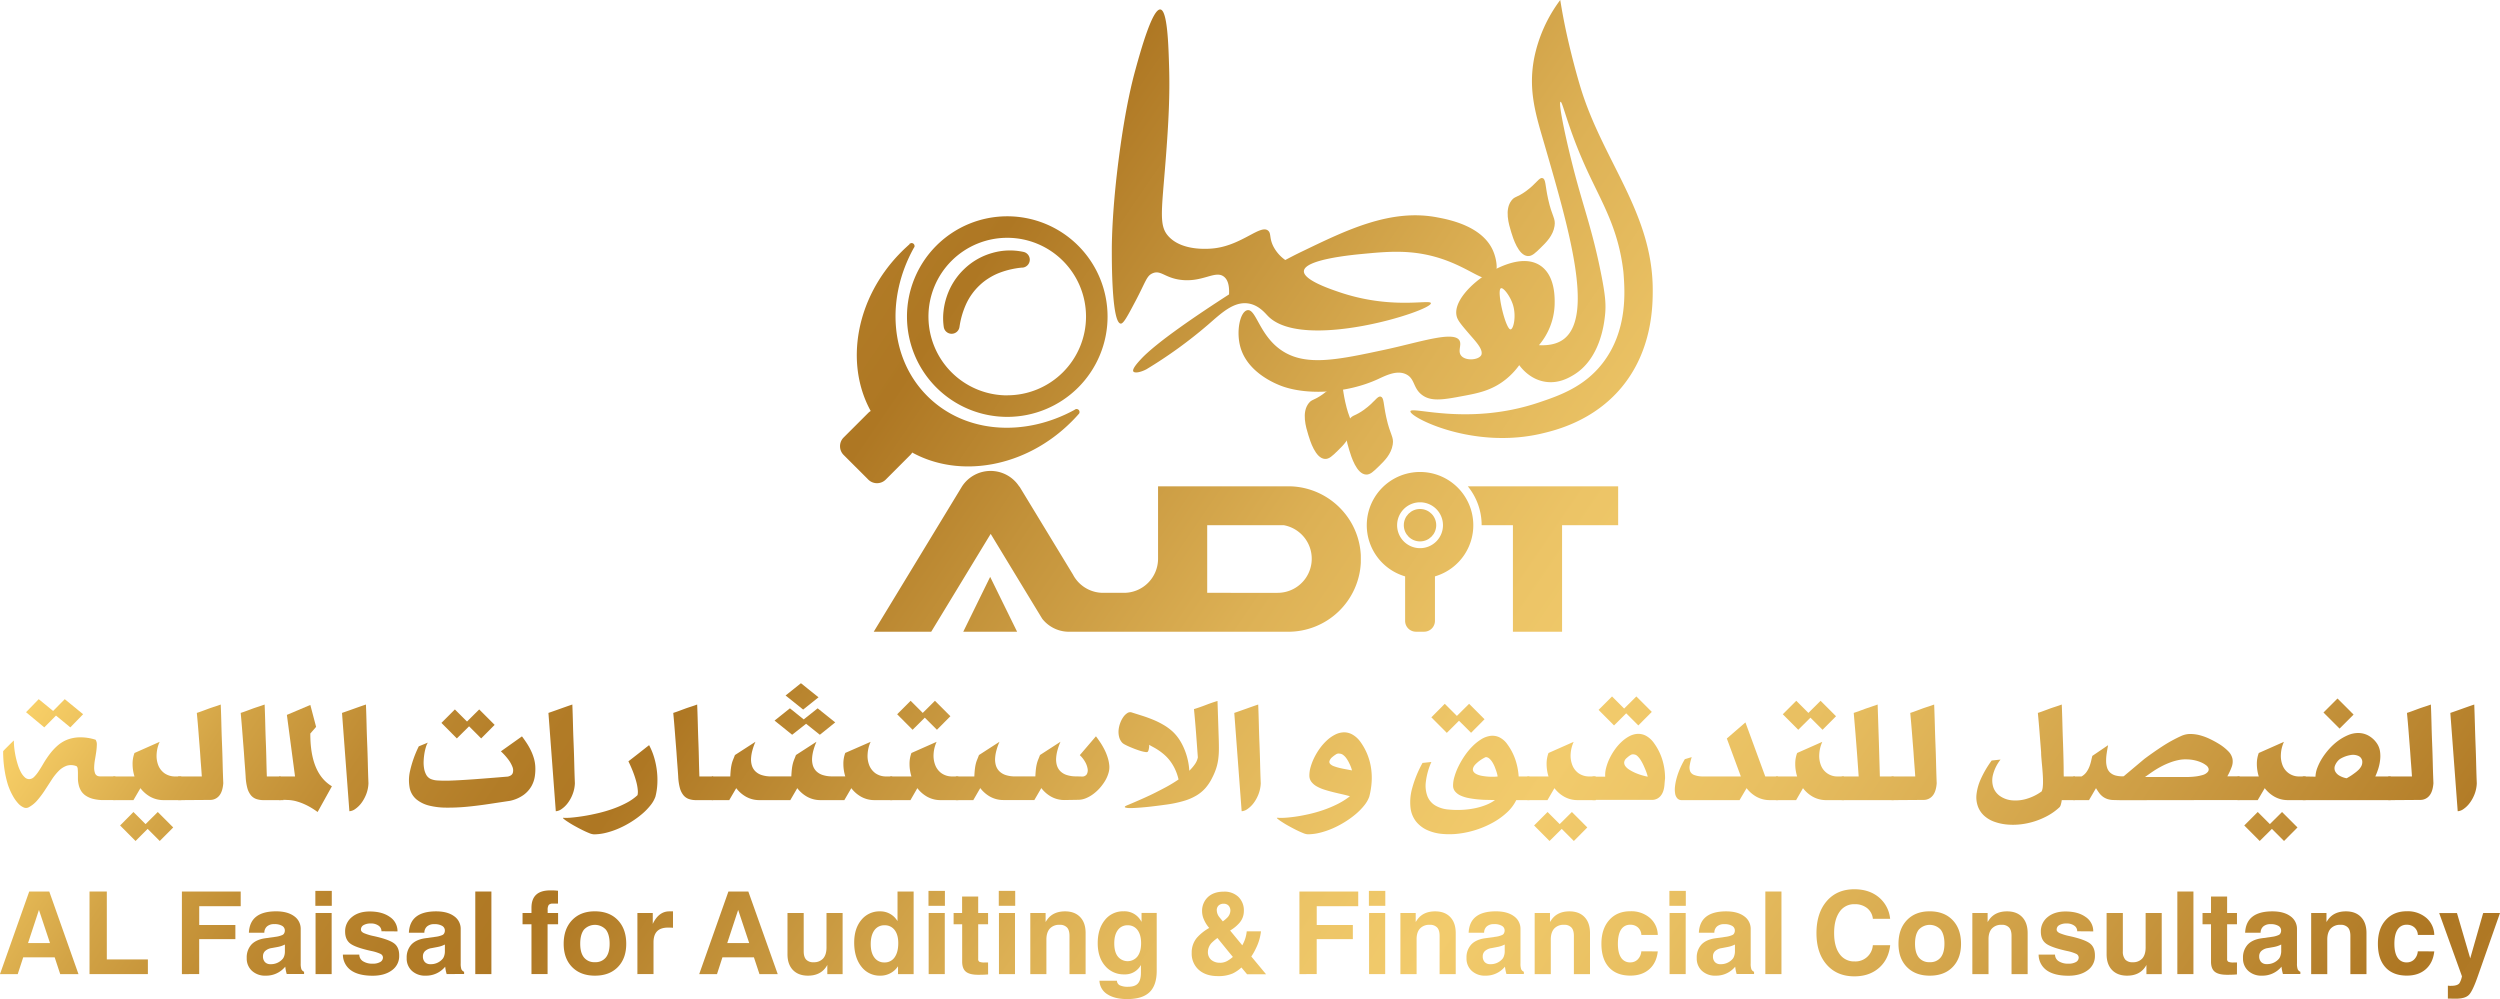<svg id="Layer_1" data-name="Layer 1" xmlns="http://www.w3.org/2000/svg" xmlns:xlink="http://www.w3.org/1999/xlink" viewBox="0 0 1506.62 602.13"><defs><style>.cls-1{fill:url(#linear-gradient);}.cls-2{fill:url(#linear-gradient-2);}.cls-3{fill:url(#linear-gradient-3);}.cls-4{fill:url(#linear-gradient-4);}.cls-5{fill:url(#linear-gradient-5);}.cls-6{fill:url(#linear-gradient-6);}.cls-7{fill:url(#linear-gradient-7);}.cls-8{fill:url(#linear-gradient-8);}.cls-9{fill:url(#linear-gradient-9);}.cls-10{fill:url(#linear-gradient-10);}.cls-11{fill:url(#linear-gradient-11);}.cls-12{fill:url(#linear-gradient-12);}.cls-13{fill:url(#linear-gradient-13);}.cls-14{fill:url(#linear-gradient-14);}.cls-15{fill:url(#linear-gradient-15);}.cls-16{fill:url(#linear-gradient-16);}.cls-17{fill:url(#linear-gradient-17);}.cls-18{fill:url(#linear-gradient-18);}.cls-19{fill:url(#linear-gradient-19);}.cls-20{fill:url(#linear-gradient-20);}.cls-21{fill:url(#linear-gradient-21);}.cls-22{fill:url(#linear-gradient-22);}.cls-23{fill:url(#linear-gradient-23);}.cls-24{fill:url(#linear-gradient-24);}.cls-25{fill:url(#linear-gradient-25);}.cls-26{fill:url(#linear-gradient-26);}.cls-27{fill:url(#linear-gradient-27);}.cls-28{fill:url(#linear-gradient-28);}.cls-29{fill:url(#linear-gradient-29);}.cls-30{fill:url(#linear-gradient-30);}.cls-31{fill:url(#linear-gradient-31);}.cls-32{fill:url(#linear-gradient-32);}.cls-33{fill:url(#linear-gradient-33);}.cls-34{fill:url(#linear-gradient-34);}.cls-35{fill:url(#linear-gradient-35);}.cls-36{fill:url(#linear-gradient-36);}.cls-37{fill:url(#linear-gradient-37);}.cls-38{fill:url(#linear-gradient-38);}.cls-39{fill:url(#linear-gradient-39);}.cls-40{fill:url(#linear-gradient-40);}.cls-41{fill:url(#linear-gradient-41);}.cls-42{fill:url(#linear-gradient-42);}.cls-43{fill:url(#linear-gradient-43);}.cls-44{fill:url(#linear-gradient-44);}.cls-45{fill:url(#linear-gradient-45);}.cls-46{fill:url(#linear-gradient-46);}.cls-47{fill:url(#linear-gradient-47);}.cls-48{fill:url(#linear-gradient-48);}.cls-49{fill:url(#linear-gradient-49);}.cls-50{fill:url(#linear-gradient-50);}.cls-51{fill:url(#linear-gradient-51);}.cls-52{fill:url(#linear-gradient-52);}.cls-53{fill:url(#linear-gradient-53);}.cls-54{fill:url(#linear-gradient-54);}.cls-55{fill:url(#linear-gradient-55);}.cls-56{fill:url(#linear-gradient-56);}.cls-57{fill:url(#linear-gradient-57);}.cls-58{fill:url(#linear-gradient-58);}.cls-59{fill:url(#linear-gradient-59);}.cls-60{fill:url(#linear-gradient-60);}.cls-61{fill:url(#linear-gradient-61);}.cls-62{fill:url(#linear-gradient-62);}.cls-63{fill:url(#linear-gradient-63);}.cls-64{fill:url(#linear-gradient-64);}.cls-65{fill:url(#linear-gradient-65);}.cls-66{fill:url(#linear-gradient-66);}.cls-67{fill:url(#linear-gradient-67);}.cls-68{fill:url(#linear-gradient-68);}.cls-69{fill:url(#linear-gradient-69);}.cls-70{fill:url(#linear-gradient-70);}.cls-71{fill:url(#linear-gradient-71);}.cls-72{fill:url(#linear-gradient-72);}.cls-73{fill:url(#linear-gradient-73);}.cls-74{fill:url(#linear-gradient-74);}.cls-75{fill:url(#linear-gradient-75);}.cls-76{fill:url(#linear-gradient-76);}.cls-77{fill:url(#linear-gradient-77);}.cls-78{fill:url(#linear-gradient-78);}.cls-79{fill:url(#linear-gradient-79);}.cls-80{fill:url(#linear-gradient-80);}.cls-81{fill:url(#linear-gradient-81);}.cls-82{fill:url(#linear-gradient-82);}.cls-83{fill:url(#linear-gradient-83);}.cls-84{fill:url(#linear-gradient-84);}.cls-85{fill:url(#linear-gradient-85);}.cls-86{fill:url(#linear-gradient-86);}.cls-87{fill:url(#linear-gradient-87);}</style><linearGradient id="linear-gradient" x1="1712.55" y1="698.98" x2="408.42" y2="-187.96" gradientUnits="userSpaceOnUse"><stop offset="0" stop-color="#ffd86e"/><stop offset="0.01" stop-color="#f6cd66"/><stop offset="0.04" stop-color="#dcae4e"/><stop offset="0.07" stop-color="#c8963b"/><stop offset="0.1" stop-color="#b9852d"/><stop offset="0.14" stop-color="#b17a26"/><stop offset="0.18" stop-color="#ae7723"/><stop offset="0.3" stop-color="#ce9e45"/><stop offset="0.42" stop-color="#e8bf61"/><stop offset="0.49" stop-color="#f2cb6c"/><stop offset="0.54" stop-color="#ecc466"/><stop offset="0.62" stop-color="#ddb155"/><stop offset="0.71" stop-color="#c3923a"/><stop offset="0.78" stop-color="#ae7723"/><stop offset="0.82" stop-color="#b27c27"/><stop offset="0.87" stop-color="#bf8b33"/><stop offset="0.92" stop-color="#d3a446"/><stop offset="0.97" stop-color="#f0c660"/><stop offset="1" stop-color="#ffd86e"/></linearGradient><linearGradient id="linear-gradient-2" x1="1727.82" y1="676.51" x2="423.69" y2="-210.42" xlink:href="#linear-gradient"/><linearGradient id="linear-gradient-3" x1="1635.74" y1="811.91" x2="331.61" y2="-75.03" xlink:href="#linear-gradient"/><linearGradient id="linear-gradient-4" x1="1632.29" y1="816.98" x2="328.16" y2="-69.95" xlink:href="#linear-gradient"/><linearGradient id="linear-gradient-5" x1="1661.45" y1="774.1" x2="357.33" y2="-112.84" xlink:href="#linear-gradient"/><linearGradient id="linear-gradient-6" x1="1599.51" y1="865.18" x2="295.38" y2="-21.75" xlink:href="#linear-gradient"/><linearGradient id="linear-gradient-7" x1="1602.28" y1="861.11" x2="298.15" y2="-25.83" xlink:href="#linear-gradient"/><linearGradient id="linear-gradient-8" x1="1601.12" y1="862.81" x2="839.69" y2="344.96" xlink:href="#linear-gradient"/><linearGradient id="linear-gradient-9" x1="1601.31" y1="862.53" x2="297.19" y2="-24.41" xlink:href="#linear-gradient"/><linearGradient id="linear-gradient-10" x1="1564.66" y1="916.42" x2="260.53" y2="29.48" xlink:href="#linear-gradient"/><linearGradient id="linear-gradient-11" x1="813.03" y1="359.6" x2="487.98" y2="138.53" xlink:href="#linear-gradient"/><linearGradient id="linear-gradient-12" x1="1586.4" y1="884.46" x2="282.27" y2="-2.48" xlink:href="#linear-gradient"/><linearGradient id="linear-gradient-13" x1="1637.96" y1="808.65" x2="333.83" y2="-78.29" xlink:href="#linear-gradient"/><linearGradient id="linear-gradient-14" x1="1512.74" y1="992.67" x2="208.61" y2="105.73" xlink:href="#linear-gradient"/><linearGradient id="linear-gradient-15" x1="1613.09" y1="845.21" x2="308.97" y2="-41.73" xlink:href="#linear-gradient"/><linearGradient id="linear-gradient-16" x1="1619.39" y1="835.85" x2="315.26" y2="-51.09" xlink:href="#linear-gradient"/><linearGradient id="linear-gradient-17" x1="1598.95" y1="866.01" x2="294.82" y2="-20.93" xlink:href="#linear-gradient"/><linearGradient id="linear-gradient-18" x1="1547.73" y1="941.31" x2="243.61" y2="54.37" xlink:href="#linear-gradient"/><linearGradient id="linear-gradient-19" x1="1293.5" y1="1315.13" x2="-10.63" y2="428.19" xlink:href="#linear-gradient"/><linearGradient id="linear-gradient-20" x1="1302.58" y1="1301.77" x2="-1.54" y2="414.84" xlink:href="#linear-gradient"/><linearGradient id="linear-gradient-21" x1="1323.42" y1="1271.14" x2="19.29" y2="384.2" xlink:href="#linear-gradient"/><linearGradient id="linear-gradient-22" x1="1335.13" y1="1253.92" x2="31" y2="366.98" xlink:href="#linear-gradient"/><linearGradient id="linear-gradient-23" x1="1341.52" y1="1244.52" x2="37.39" y2="357.58" xlink:href="#linear-gradient"/><linearGradient id="linear-gradient-24" x1="1352.02" y1="1229.09" x2="47.89" y2="342.15" xlink:href="#linear-gradient"/><linearGradient id="linear-gradient-25" x1="1370.45" y1="1201.98" x2="66.32" y2="315.04" xlink:href="#linear-gradient"/><linearGradient id="linear-gradient-26" x1="1391.36" y1="1171.24" x2="87.23" y2="284.3" xlink:href="#linear-gradient"/><linearGradient id="linear-gradient-27" x1="1392.65" y1="1169.35" x2="88.52" y2="282.41" xlink:href="#linear-gradient"/><linearGradient id="linear-gradient-28" x1="1417.57" y1="1132.7" x2="113.44" y2="245.76" xlink:href="#linear-gradient"/><linearGradient id="linear-gradient-29" x1="1432.55" y1="1110.68" x2="128.42" y2="223.74" xlink:href="#linear-gradient"/><linearGradient id="linear-gradient-30" x1="1459.85" y1="1070.53" x2="155.72" y2="183.59" xlink:href="#linear-gradient"/><linearGradient id="linear-gradient-31" x1="1476.49" y1="1046.07" x2="172.36" y2="159.13" xlink:href="#linear-gradient"/><linearGradient id="linear-gradient-32" x1="1508.11" y1="999.58" x2="203.98" y2="112.64" xlink:href="#linear-gradient"/><linearGradient id="linear-gradient-33" x1="1522.08" y1="979.03" x2="217.95" y2="92.09" xlink:href="#linear-gradient"/><linearGradient id="linear-gradient-34" x1="1529.22" y1="968.54" x2="225.09" y2="81.6" xlink:href="#linear-gradient"/><linearGradient id="linear-gradient-35" x1="1557.23" y1="927.34" x2="253.11" y2="40.41" xlink:href="#linear-gradient"/><linearGradient id="linear-gradient-36" x1="1572.08" y1="905.51" x2="267.96" y2="18.57" xlink:href="#linear-gradient"/><linearGradient id="linear-gradient-37" x1="1594.24" y1="872.93" x2="290.11" y2="-14.01" xlink:href="#linear-gradient"/><linearGradient id="linear-gradient-38" x1="1609.28" y1="850.81" x2="305.16" y2="-36.13" xlink:href="#linear-gradient"/><linearGradient id="linear-gradient-39" x1="1628.66" y1="822.32" x2="324.53" y2="-64.62" xlink:href="#linear-gradient"/><linearGradient id="linear-gradient-40" x1="1639.85" y1="805.87" x2="335.72" y2="-81.07" xlink:href="#linear-gradient"/><linearGradient id="linear-gradient-41" x1="1649.98" y1="790.97" x2="345.86" y2="-95.97" xlink:href="#linear-gradient"/><linearGradient id="linear-gradient-42" x1="1668.73" y1="763.41" x2="364.6" y2="-123.53" xlink:href="#linear-gradient"/><linearGradient id="linear-gradient-43" x1="1688.91" y1="733.73" x2="384.78" y2="-153.21" xlink:href="#linear-gradient"/><linearGradient id="linear-gradient-44" x1="1707.45" y1="706.47" x2="403.33" y2="-180.47" xlink:href="#linear-gradient"/><linearGradient id="linear-gradient-45" x1="1728.45" y1="675.59" x2="424.32" y2="-211.35" xlink:href="#linear-gradient"/><linearGradient id="linear-gradient-46" x1="1744.65" y1="651.77" x2="440.52" y2="-235.17" xlink:href="#linear-gradient"/><linearGradient id="linear-gradient-47" x1="1753.85" y1="638.24" x2="449.73" y2="-248.7" xlink:href="#linear-gradient"/><linearGradient id="linear-gradient-48" x1="1239.52" y1="1394.51" x2="-64.61" y2="507.57" xlink:href="#linear-gradient"/><linearGradient id="linear-gradient-49" x1="1253.54" y1="1373.89" x2="-50.59" y2="486.95" xlink:href="#linear-gradient"/><linearGradient id="linear-gradient-50" x1="1275.1" y1="1342.18" x2="-29.03" y2="455.25" xlink:href="#linear-gradient"/><linearGradient id="linear-gradient-51" x1="1283.84" y1="1329.34" x2="-20.29" y2="442.4" xlink:href="#linear-gradient"/><linearGradient id="linear-gradient-52" x1="1296.6" y1="1310.57" x2="-7.52" y2="423.63" xlink:href="#linear-gradient"/><linearGradient id="linear-gradient-53" x1="1302.41" y1="1302.03" x2="-1.72" y2="415.09" xlink:href="#linear-gradient"/><linearGradient id="linear-gradient-54" x1="1314.32" y1="1284.52" x2="10.19" y2="397.58" xlink:href="#linear-gradient"/><linearGradient id="linear-gradient-55" x1="1326.95" y1="1265.95" x2="22.82" y2="379.01" xlink:href="#linear-gradient"/><linearGradient id="linear-gradient-56" x1="1338.76" y1="1248.59" x2="34.63" y2="361.65" xlink:href="#linear-gradient"/><linearGradient id="linear-gradient-57" x1="1345.21" y1="1239.1" x2="41.08" y2="352.16" xlink:href="#linear-gradient"/><linearGradient id="linear-gradient-58" x1="1356.91" y1="1221.89" x2="52.78" y2="334.95" xlink:href="#linear-gradient"/><linearGradient id="linear-gradient-59" x1="1372.78" y1="1198.56" x2="68.65" y2="311.62" xlink:href="#linear-gradient"/><linearGradient id="linear-gradient-60" x1="1388.2" y1="1175.89" x2="84.07" y2="288.95" xlink:href="#linear-gradient"/><linearGradient id="linear-gradient-61" x1="1404.83" y1="1151.44" x2="100.7" y2="264.5" xlink:href="#linear-gradient"/><linearGradient id="linear-gradient-62" x1="1413.46" y1="1138.74" x2="109.33" y2="251.81" xlink:href="#linear-gradient"/><linearGradient id="linear-gradient-63" x1="1419.72" y1="1129.54" x2="115.59" y2="242.6" xlink:href="#linear-gradient"/><linearGradient id="linear-gradient-64" x1="1426.86" y1="1119.05" x2="122.73" y2="232.11" xlink:href="#linear-gradient"/><linearGradient id="linear-gradient-65" x1="1432.43" y1="1110.85" x2="128.3" y2="223.92" xlink:href="#linear-gradient"/><linearGradient id="linear-gradient-66" x1="1444.75" y1="1092.74" x2="140.62" y2="205.8" xlink:href="#linear-gradient"/><linearGradient id="linear-gradient-67" x1="1466.97" y1="1060.06" x2="162.84" y2="173.12" xlink:href="#linear-gradient"/><linearGradient id="linear-gradient-68" x1="1488.09" y1="1029.01" x2="183.96" y2="142.07" xlink:href="#linear-gradient"/><linearGradient id="linear-gradient-69" x1="1497.4" y1="1015.33" x2="193.27" y2="128.39" xlink:href="#linear-gradient"/><linearGradient id="linear-gradient-70" x1="1502.97" y1="1007.13" x2="198.84" y2="120.2" xlink:href="#linear-gradient"/><linearGradient id="linear-gradient-71" x1="1516.31" y1="987.51" x2="212.19" y2="100.57" xlink:href="#linear-gradient"/><linearGradient id="linear-gradient-72" x1="1528.56" y1="969.51" x2="224.43" y2="82.57" xlink:href="#linear-gradient"/><linearGradient id="linear-gradient-73" x1="1542.53" y1="948.96" x2="238.4" y2="62.03" xlink:href="#linear-gradient"/><linearGradient id="linear-gradient-74" x1="1554.67" y1="931.11" x2="250.54" y2="44.17" xlink:href="#linear-gradient"/><linearGradient id="linear-gradient-75" x1="1560.19" y1="922.99" x2="256.06" y2="36.06" xlink:href="#linear-gradient"/><linearGradient id="linear-gradient-76" x1="1572.82" y1="904.42" x2="268.69" y2="17.48" xlink:href="#linear-gradient"/><linearGradient id="linear-gradient-77" x1="1588.31" y1="881.65" x2="284.18" y2="-5.29" xlink:href="#linear-gradient"/><linearGradient id="linear-gradient-78" x1="1599.61" y1="865.03" x2="295.48" y2="-21.91" xlink:href="#linear-gradient"/><linearGradient id="linear-gradient-79" x1="1611.97" y1="846.86" x2="307.84" y2="-40.08" xlink:href="#linear-gradient"/><linearGradient id="linear-gradient-80" x1="1625.6" y1="826.82" x2="321.48" y2="-60.12" xlink:href="#linear-gradient"/><linearGradient id="linear-gradient-81" x1="1639.62" y1="806.21" x2="335.49" y2="-80.73" xlink:href="#linear-gradient"/><linearGradient id="linear-gradient-82" x1="1651.34" y1="788.97" x2="347.22" y2="-97.97" xlink:href="#linear-gradient"/><linearGradient id="linear-gradient-83" x1="1657.74" y1="779.56" x2="353.61" y2="-107.38" xlink:href="#linear-gradient"/><linearGradient id="linear-gradient-84" x1="1664.31" y1="769.91" x2="360.18" y2="-117.03" xlink:href="#linear-gradient"/><linearGradient id="linear-gradient-85" x1="1676.55" y1="751.9" x2="372.42" y2="-135.04" xlink:href="#linear-gradient"/><linearGradient id="linear-gradient-86" x1="1690.52" y1="731.36" x2="386.39" y2="-155.58" xlink:href="#linear-gradient"/><linearGradient id="linear-gradient-87" x1="1699.9" y1="717.57" x2="395.77" y2="-169.37" xlink:href="#linear-gradient"/></defs><path class="cls-1" d="M952.76,52.18c-4.53-15-7.9-30.28-7.9-30.28-2-8.89-3.33-16.45-4.27-22.25a86.86,86.86,0,0,0-15.8,35.48c-3.65,19.69,1.37,34.57,6.44,52.06,14.51,50.06,29.6,102,11.91,116.48-2.36,1.94-6.83,4.44-15.38,4a39.77,39.77,0,0,0,9.44-24.15c.11-4.13.47-17.47-8.35-23.63-11.14-7.79-27.87,2.19-32,4.63-9.35,5.57-21,17-18.64,25.84.67,2.55,2.91,5.16,7.4,10.4,3.51,4.11,8.44,9.06,7.53,12.5a1.81,1.81,0,0,1-.13.35c-1.49,3-9.19,3.71-12,.53-2.49-2.78.4-6.59-1.16-9.31-3.48-6-24.29,1.15-45,5.58-28,6-47.26,10.14-61.7.74-13.93-9-15.83-25.76-21.2-24.54-4.33,1-6.81,12.74-4.09,22.31,4.65,16.33,23.46,22.93,26,23.79,15.49,5.19,38.51,3.78,56.66-4.47,4.59-2.1,11.61-5.86,17.32-2.95,5.21,2.64,4,8.14,9.3,12.25,5.67,4.4,13.3,2.95,25.94.55,8.12-1.54,16.19-3.17,24.26-9.47a43.57,43.57,0,0,0,8.54-8.91c1.33,1.81,6.58,8.58,15.62,10,8.13,1.3,14.4-2.47,17.11-4.09,16.05-9.64,18.4-30.87,18.93-35.69.74-6.62.28-12.34-2.51-26.16-5-24.78-9.77-37.21-15.4-58.33C944.47,86,939.2,61.5,940.76,61c1.3-.38,4.52,16.77,16.8,43,9,19.2,18,34,21,58.75.1.83.16,1.54.21,2.21.76,10.39,2.45,34.06-12.64,53.54-11.09,14.33-25.93,19.52-38.66,23.78-42.31,14.17-76.53,2-77.17,5.22-.69,3.42,37.5,23.23,79.2,13.4,8.86-2.09,31.28-7.7,48-27.75,18.58-22.31,18.86-49,18.82-59.28C996.09,127.64,966.13,96.38,952.76,52.18Zm-42.06,146c-3,.22-8.68-23.61-5.85-24.81,1.47-.62,5.61,4.73,7.25,10C914.21,190.25,912.41,198,910.7,198.14Z" transform="translate(-0.31 0.35)"/><path class="cls-2" d="M929.92,107c2,.56,1.52,4.21,3.34,12.5,2.39,10.94,4.66,11.57,3.89,16.4-.93,5.81-5,9.8-8.34,13.06s-5.26,5.16-7.78,5c-5.69-.35-8.91-10.87-10-14.45-1.42-4.62-4.16-13.61.28-19.17,1.91-2.4,3-1.5,8.33-5.28C926.43,110.19,927.86,106.38,929.92,107Z" transform="translate(-0.31 0.35)"/><path class="cls-3" d="M832.41,238.68c2,.57,1.52,4.22,3.34,12.51,2.39,10.93,4.66,11.56,3.89,16.39-.93,5.81-5,9.81-8.34,13.06s-5.26,5.16-7.78,5c-5.69-.35-8.91-10.87-10-14.45-1.42-4.63-4.16-13.61.28-19.18,1.91-2.4,3-1.5,8.33-5.28C828.92,241.9,830.35,238.09,832.41,238.68Z" transform="translate(-0.31 0.35)"/><path class="cls-4" d="M807.65,229.26c2,.57,1.52,4.22,3.33,12.51,2.4,10.93,4.67,11.56,3.89,16.39-.93,5.81-5,9.8-8.33,13.06s-5.27,5.16-7.78,5c-5.7-.35-8.91-10.87-10-14.45-1.41-4.62-4.16-13.6.28-19.17,1.91-2.4,3-1.5,8.34-5.28C804.15,232.48,805.58,228.66,807.65,229.26Z" transform="translate(-0.31 0.35)"/><path class="cls-5" d="M900.05,166.85c3.59-2.84,2.29-11,0-16.19-6.5-14.82-26.48-18.68-33.53-20-28.23-5.45-55.08,7.83-81,20.29-4.56,2.19-8.24,4.12-10.64,5.4a23,23,0,0,1-7-7.85c-2.8-5.3-1.35-8.1-3.3-9.81-4.49-4-15.45,8.37-32,10.54-2.23.29-19,2.28-27.76-6.82-6.21-6.43-4.54-14.37-2.06-45.82,1.92-24.28,2.56-40.29,2.13-55.64-.39-13.95-1-35-5.26-35.59-4.83-.63-12,25.15-15,36.07-1.64,5.92-5.94,22.12-9.92,52.4-4.08,31-4.33,50.29-4.37,55.48,0,5.91-.21,44.74,5.34,45.36,1.65.19,4.08-4.41,8.94-13.59,6.27-11.84,6.64-15.2,10.33-16.75,4.92-2.08,7.21,2.67,16.66,3.93,13.51,1.81,21.11-6.06,26.37-1.81,1.54,1.24,3.38,3.92,3,10.63-19.06,12.27-43.8,29-53.07,39-1.54,1.66-5.59,6-4.58,7.45.77,1.09,4.12.61,7.89-1.35a274,274,0,0,0,37.18-26.91c7.76-6.72,15.3-14.08,24.19-12.74,6.2.94,10,5.68,11.68,7.4,20.72,21.88,99.21-3,98.36-7.6-.45-2.46-24.1,4.16-55.92-6.87-5.88-2-21.06-7.3-20.61-12.51.61-7,29.06-9.69,35.57-10.3,15-1.42,29.48-2.79,46.6,2.69C886.27,161.12,895.21,170.7,900.05,166.85Z" transform="translate(-0.31 0.35)"/><path class="cls-6" d="M607.33,130a60.44,60.44,0,1,0,60.45,60.43A60.44,60.44,0,0,0,607.33,130Zm0,107.92a47.48,47.48,0,1,1,47.47-47.49A47.47,47.47,0,0,1,607.33,237.88Z" transform="translate(-0.31 0.35)"/><path class="cls-7" d="M616.3,160.91a51.35,51.35,0,0,0-14,3.28,35.62,35.62,0,0,0-6.15,3.15,33.23,33.23,0,0,0-5.41,4.18,36.45,36.45,0,0,0-8.07,11.09,50.79,50.79,0,0,0-4.09,13.8l-.05.3a4.78,4.78,0,0,1-9.46,0,36.77,36.77,0,0,1-.15-9.48A41.16,41.16,0,0,1,571,178a40.4,40.4,0,0,1,10.47-16.29,39.8,39.8,0,0,1,16.83-9.61,38.33,38.33,0,0,1,18.9-.62,4.8,4.8,0,0,1-.61,9.45Z" transform="translate(-0.31 0.35)"/><path class="cls-8" d="M551.41,148.32a1.62,1.62,0,0,1-.48.84" transform="translate(-0.31 0.35)"/><path class="cls-9" d="M549.18,146.15a1.85,1.85,0,0,0-1.06.92" transform="translate(-0.31 0.35)"/><path class="cls-10" d="M650.88,248a1.67,1.67,0,0,1-.26.91v0a1.93,1.93,0,0,0-.27.3s-.06.06-.08.08q-2,2.28-4.22,4.49c-27.65,27.65-67.34,34.38-96,18.59a6.63,6.63,0,0,1-1.12,1.45l-14.84,14.86a7.45,7.45,0,0,1-10.51,0l-14.86-14.86a7.45,7.45,0,0,1,0-10.51l14.86-14.84a6.37,6.37,0,0,1,1.47-1.12c-15.81-28.67-9.08-68.36,18.57-96,1.46-1.47,3-2.87,4.49-4.23,0,0,0,0,0,0,.36-.31.7-.59,1.06-.92h0a1.79,1.79,0,0,1,2.29,1.72,2.33,2.33,0,0,1,0,.36.06.06,0,0,1,0,0,.06.06,0,0,1,0,0l-.48.84c-16.78,30.29-14.53,66.48,8.13,89.16s58.64,24.91,88.87,8.31h0a6.18,6.18,0,0,1,.61-.37h0a1.66,1.66,0,0,1,.49-.07A1.79,1.79,0,0,1,650.88,248Z" transform="translate(-0.31 0.35)"/><path class="cls-11" d="M650.62,248.9a1.59,1.59,0,0,1-.27.3" transform="translate(-0.31 0.35)"/><path class="cls-12" d="M648.58,246.25a1.48,1.48,0,0,0-.61.37" transform="translate(-0.31 0.35)"/><path class="cls-13" d="M975.49,292.72v23.44h-33.8v64.19H912.07V316.16H893.22a37,37,0,0,0-8.34-23.44Z" transform="translate(-0.31 0.35)"/><polygon class="cls-14" points="612.95 380.7 580.51 380.7 592 357.27 596.72 347.65 601.44 357.27 612.95 380.7"/><path class="cls-15" d="M878,292.72A32.1,32.1,0,1,0,847.1,347V373.8a6.54,6.54,0,0,0,6.55,6.55h4.87a6.55,6.55,0,0,0,6.56-6.55V347A32.1,32.1,0,0,0,878,292.72ZM856.08,330a13.82,13.82,0,1,1,13.84-13.83A13.82,13.82,0,0,1,856.08,330Z" transform="translate(-0.31 0.35)"/><circle class="cls-16" cx="855.77" cy="316.51" r="9.77"/><path class="cls-17" d="M820.48,336.54c0,.75,0,1.51-.06,2.24v-4.49Q820.48,335.4,820.48,336.54Z" transform="translate(-0.31 0.35)"/><path class="cls-18" d="M815.46,316.16a44,44,0,0,0-24.66-21.1,43.33,43.33,0,0,0-14-2.34H698.21v43.65a20.55,20.55,0,0,1-20.55,20.55H664.9v0A20.53,20.53,0,0,1,648.18,348a19.78,19.78,0,0,1-1.26-2.1l-4-6.58-14.08-23.17-14.17-23.32-.07.11a1.42,1.42,0,0,0-.14-.23,20.55,20.55,0,0,0-34.34,0,.85.85,0,0,0-.09.15l0,0-14.17,23.32-24.76,40.76-14.24,23.43H561.5l14.24-23.43,19.72-32.46,1.89-3.09,1.87,3.09h0l19.7,32.46,6.9,11.35,2.59,4.25a20.46,20.46,0,0,0,16.13,7.83h132.1a43.78,43.78,0,0,0,43.76-41.57v-4.49A43.71,43.71,0,0,0,815.46,316.16Zm-45.21,40.76H727.83V316.16H774a20.55,20.55,0,0,1-3.7,40.76Z" transform="translate(-0.31 0.35)"/><path class="cls-19" d="M59.64,467.43l.88.12c.08,0,.1,0,.07,0h9.26v14.27H63.12a26,26,0,0,1-6.82-.76A14.16,14.16,0,0,1,51.76,479a9.44,9.44,0,0,1-2.7-2.94,12.58,12.58,0,0,1-1.33-3.44,18.19,18.19,0,0,1-.46-3.58c0-1.19,0-2.3,0-3.32a26.16,26.16,0,0,0-.12-2.67,2.49,2.49,0,0,0-.65-1.62,8.8,8.8,0,0,0-6-.31,13,13,0,0,0-4.89,3.2,32.8,32.8,0,0,0-4.27,5.41c-1.36,2.1-2.73,4.22-4.13,6.35a54.79,54.79,0,0,1-4.49,5.95,17.63,17.63,0,0,1-5.3,4.22,3.42,3.42,0,0,1-2.84,0,9.46,9.46,0,0,1-3.29-2.41,23.26,23.26,0,0,1-3.32-4.7A38.08,38.08,0,0,1,5,472.29a61.53,61.53,0,0,1-2-9,70.65,70.65,0,0,1-.79-10.9,3.56,3.56,0,0,1,.48-.58c.32-.35.72-.76,1.19-1.24l1.56-1.55c.55-.56,1.07-1.06,1.55-1.53s1-1,1.67-1.59a42.51,42.51,0,0,0,.28,4.7c.2,1.7.47,3.41.84,5.13a49.73,49.73,0,0,0,1.34,5,25.51,25.51,0,0,0,1.81,4.32,11.42,11.42,0,0,0,2.27,3,3.87,3.87,0,0,0,2.67,1.15,4.34,4.34,0,0,0,3-1.36,20.58,20.58,0,0,0,2.84-3.56q1.44-2.19,3-4.89a57.74,57.74,0,0,1,3.61-5.35,34.69,34.69,0,0,1,4.56-4.94,20.16,20.16,0,0,1,5.87-3.65A21.92,21.92,0,0,1,48.3,444a29.83,29.83,0,0,1,9.62,1.46,5.15,5.15,0,0,1,.74,3,34.15,34.15,0,0,1-.36,4.25c-.22,1.54-.48,3.12-.76,4.75a29.27,29.27,0,0,0-.48,4.51,10,10,0,0,0,.48,3.55A2.8,2.8,0,0,0,59.64,467.43ZM23.64,421l8.69,7.11,7-7.11,11.07,9.07L42.69,438l-8.64-7.11L27,438,16,428.86Z" transform="translate(-0.31 0.35)"/><path class="cls-20" d="M80.73,481.84H68.56V467.57h12.8a25,25,0,0,1-1.15-7.45,18.24,18.24,0,0,1,1.15-6.68l15.17-6.73a20.32,20.32,0,0,0-1.83,7.44,15.75,15.75,0,0,0,1,6.71,10.86,10.86,0,0,0,3.82,4.85,11,11,0,0,0,6.56,1.86h3.48v14.27H98.78a16.42,16.42,0,0,1-8-2.08,19.3,19.3,0,0,1-5.84-5.13Zm0,7.16,7.31,7.3,7.35-7.3,9.31,9.31-8.12,8.16-7.3-7.3L82,506.47l-9.31-9.35Z" transform="translate(-0.31 0.35)"/><path class="cls-21" d="M118.92,429.29c1.21-.39,2.41-.8,3.58-1.25l3.58-1.33c1.15-.42,2.35-.82,3.61-1.22s2.47-.82,3.65-1.26q.24,5.91.38,11.81t.38,11.77q.24,5.91.38,11.83t.39,12c-.26,3.38-1.07,5.88-2.44,7.52a6.94,6.94,0,0,1-5.34,2.56l-19.43.14V467.57h14.27c-.16-2.45-.33-4.9-.53-7.33s-.36-4.88-.52-7.33q-.48-6-.93-11.84T118.92,429.29Z" transform="translate(-0.31 0.35)"/><path class="cls-22" d="M169.38,481.84H159.21a13.29,13.29,0,0,1-4.44-.67,7.41,7.41,0,0,1-3.27-2.29,12,12,0,0,1-2.15-4.37,32.77,32.77,0,0,1-1-6.94c-.16-2.45-.34-4.9-.53-7.33s-.36-4.88-.52-7.33q-.48-6-.93-11.84t-1-11.78c1.21-.39,2.4-.8,3.58-1.25l3.58-1.33c1.15-.42,2.35-.82,3.6-1.22s2.48-.82,3.66-1.26q.24,5.91.38,11.81t.38,11.77c.13,3.27.22,6.55.29,9.83s.16,6.59.28,9.93h8.31Z" transform="translate(-0.31 0.35)"/><path class="cls-23" d="M168.57,481.84V467.57h9.54l-4.91-37.09,14.13-6,3.48,13.22-3.48,4q-.11,24,13,31.79L191.72,489q-1.82-1.33-3.84-2.55a38.51,38.51,0,0,0-4.23-2.2,33.46,33.46,0,0,0-4.53-1.64,22,22,0,0,0-4.73-.82l-3.25-.14v.19Z" transform="translate(-0.31 0.35)"/><path class="cls-24" d="M206.42,429.29c2.42-.83,4.81-1.68,7.18-2.53s4.79-1.71,7.24-2.53q.24,5.91.38,11.81t.38,11.77q.24,5.91.38,11.83t.38,12a20.18,20.18,0,0,1-1.33,6.59,22.33,22.33,0,0,1-2.91,5.33,16.18,16.18,0,0,1-3.68,3.6,6.88,6.88,0,0,1-3.58,1.38Z" transform="translate(-0.31 0.35)"/><path class="cls-25" d="M314.87,443.42c.89,1.17,1.79,2.45,2.7,3.81a40.39,40.39,0,0,1,2.48,4.3,30.75,30.75,0,0,1,1.89,4.7,22.12,22.12,0,0,1,.95,5.09,29.71,29.71,0,0,1-.26,6.13,17.26,17.26,0,0,1-2.1,6.09,17,17,0,0,1-4.75,5.22,21.81,21.81,0,0,1-8.16,3.51l-13.25,2q-6.71,1-13.05,1.6a118.18,118.18,0,0,1-12.08.5A43.42,43.42,0,0,1,259,485.16a19.64,19.64,0,0,1-7.62-3.68,12.2,12.2,0,0,1-4.13-6.75,24.57,24.57,0,0,1,.17-10.46,66.43,66.43,0,0,1,5.27-14.84l5.45-2.24a10.24,10.24,0,0,0-1.08,2.43,29.3,29.3,0,0,0-.93,3.84,38.27,38.27,0,0,0-.5,4.61,21.55,21.55,0,0,0,.24,4.6,12.2,12.2,0,0,0,1.31,3.9,5.88,5.88,0,0,0,2.68,2.52,12.28,12.28,0,0,0,4.27.91,75.49,75.49,0,0,0,8.33.05q5.38-.19,13.65-.79t20.24-1.6q2.48-.57,3-2.22a5.57,5.57,0,0,0-.29-3.82,18.75,18.75,0,0,0-2.69-4.6,36.13,36.13,0,0,0-4.2-4.58Zm-40.43-16.24,7.31,7.31,7.35-7.31,9.3,9.31-8.11,8.17-7.3-7.31-7.36,7.31-9.3-9.36Z" transform="translate(-0.31 0.35)"/><path class="cls-26" d="M330.82,429.29c2.41-.83,4.81-1.68,7.18-2.53s4.78-1.71,7.23-2.53q.24,5.91.38,11.81t.39,11.77q.24,5.91.38,11.83t.38,12a19.93,19.93,0,0,1-1.34,6.59,21.65,21.65,0,0,1-2.91,5.33,16,16,0,0,1-3.67,3.6,6.88,6.88,0,0,1-3.58,1.38Z" transform="translate(-0.31 0.35)"/><path class="cls-27" d="M391.49,448.71a39.53,39.53,0,0,1,3,7.28,47.62,47.62,0,0,1,1.67,8,46.26,46.26,0,0,1,.29,8.14,37.58,37.58,0,0,1-1.17,7.69,17.93,17.93,0,0,1-2.94,5.13,36.87,36.87,0,0,1-5,5.16,54.55,54.55,0,0,1-6.47,4.74,56.82,56.82,0,0,1-7.38,3.94,47.86,47.86,0,0,1-7.73,2.68,31,31,0,0,1-7.5,1,8.67,8.67,0,0,1-2.91-.76q-1.91-.76-4.17-1.89c-1.51-.74-3-1.55-4.56-2.41s-2.87-1.66-4-2.41a26.14,26.14,0,0,1-2.56-1.83c-.55-.48-.62-.7-.21-.67a32,32,0,0,0,4.8-.12q3.17-.27,7.23-.91t8.66-1.72a85.66,85.66,0,0,0,9-2.62,61.57,61.57,0,0,0,8.33-3.63,30.36,30.36,0,0,0,6.64-4.65,9.37,9.37,0,0,0,.17-2.89,27.72,27.72,0,0,0-.74-4.49,53.79,53.79,0,0,0-1.84-5.89q-1.22-3.3-3.08-7.12,3.15-2.43,6.23-4.84C387.31,452,389.39,450.34,391.49,448.71Z" transform="translate(-0.31 0.35)"/><path class="cls-28" d="M430.06,481.84H419.89a13.29,13.29,0,0,1-4.44-.67,7.41,7.41,0,0,1-3.27-2.29,11.82,11.82,0,0,1-2.15-4.37,32.14,32.14,0,0,1-1-6.94c-.16-2.45-.34-4.9-.53-7.33s-.36-4.88-.52-7.33q-.48-6-.93-11.84t-1-11.78c1.21-.39,2.4-.8,3.58-1.25l3.58-1.33c1.14-.42,2.35-.82,3.6-1.22s2.48-.82,3.65-1.26q.24,5.91.39,11.81t.38,11.77q.19,4.9.28,9.83c.07,3.28.16,6.59.29,9.93h8.31Z" transform="translate(-0.31 0.35)"/><path class="cls-29" d="M494.64,481.84a16.36,16.36,0,0,1-8-2.08,19.22,19.22,0,0,1-5.85-5.13l-4.2,7.21H457.84a16.4,16.4,0,0,1-8-2.08,19.3,19.3,0,0,1-5.84-5.13l-4.21,7.21h-10.5V467.57h11.13c.09-2,.22-3.57.38-4.8a25.93,25.93,0,0,1,.59-3.15,18.52,18.52,0,0,1,.82-2.39q.45-1.07,1-2.55l12.37-8a34.7,34.7,0,0,0-1.79,5,23.25,23.25,0,0,0-.84,4.82,12.71,12.71,0,0,0,.43,4.32,8.44,8.44,0,0,0,2,3.51,9.75,9.75,0,0,0,3.82,2.36,17.87,17.87,0,0,0,6,.86h12c.09-2,.22-3.57.38-4.8a24,24,0,0,1,.6-3.15,20.21,20.21,0,0,1,.81-2.39c.3-.71.64-1.56,1-2.55l12.36-8a36,36,0,0,0-1.79,5,23.93,23.93,0,0,0-.84,4.82,13,13,0,0,0,.43,4.32,8.47,8.47,0,0,0,2,3.51,9.62,9.62,0,0,0,3.84,2.36,17.93,17.93,0,0,0,5.94.86h7.78a25.34,25.34,0,0,1-1.14-7.45,18.46,18.46,0,0,1,1.14-6.68L525,446.71a20.32,20.32,0,0,0-1.83,7.44,15.45,15.45,0,0,0,1,6.71,10.91,10.91,0,0,0,3.81,4.85,11,11,0,0,0,6.57,1.86H538v14.27H527.2a16.4,16.4,0,0,1-8-2.08,19.22,19.22,0,0,1-5.85-5.13l-4.2,7.21Zm-18.28-55.32,8.31,6.68,8.4-6.68L503.66,435l-9.26,7.45-8.3-6.63-8.4,6.63-10.6-8.54ZM483,411.39l10.59,8.49-9.26,7.4-10.59-8.5Z" transform="translate(-0.31 0.35)"/><path class="cls-30" d="M549,481.84H536.79V467.57h12.79a25.34,25.34,0,0,1-1.14-7.45,18.46,18.46,0,0,1,1.14-6.68l15.18-6.73a20.32,20.32,0,0,0-1.83,7.44,15.6,15.6,0,0,0,1.05,6.71,10.86,10.86,0,0,0,3.82,4.85,11,11,0,0,0,6.56,1.86h3.48v14.27H567a16.4,16.4,0,0,1-8-2.08,19.33,19.33,0,0,1-5.85-5.13Zm.1-59.86,7.3,7.31,7.35-7.31,9.31,9.31-8.11,8.16-7.31-7.3-7.35,7.3-9.31-9.35Z" transform="translate(-0.31 0.35)"/><path class="cls-31" d="M586.87,481.84H576.36V467.57h11.13c.09-2,.22-3.57.38-4.8a25.93,25.93,0,0,1,.59-3.15,18.52,18.52,0,0,1,.82-2.39q.45-1.07,1-2.55l12.37-8a34.7,34.7,0,0,0-1.79,5,23.25,23.25,0,0,0-.84,4.82,12.71,12.71,0,0,0,.43,4.32,8.44,8.44,0,0,0,2,3.51,9.75,9.75,0,0,0,3.82,2.36,17.87,17.87,0,0,0,6,.86h12c.09-2,.22-3.57.38-4.8a24,24,0,0,1,.6-3.15,20.21,20.21,0,0,1,.81-2.39c.3-.71.64-1.56,1-2.55l12.36-8a36,36,0,0,0-1.79,5,23.93,23.93,0,0,0-.84,4.82,13,13,0,0,0,.43,4.32,8.47,8.47,0,0,0,2,3.51,9.62,9.62,0,0,0,3.84,2.36,17.93,17.93,0,0,0,5.94.86l3.25.09a3.22,3.22,0,0,0,3-1.36,5,5,0,0,0,.5-3.36,12.41,12.41,0,0,0-1.58-4.23,16.09,16.09,0,0,0-3.12-3.93l9.73-11.36c.89,1.17,1.79,2.45,2.7,3.81a40.39,40.39,0,0,1,2.48,4.3,30.75,30.75,0,0,1,1.89,4.7,22.12,22.12,0,0,1,1,5.09,12.15,12.15,0,0,1-.55,4.36,19.93,19.93,0,0,1-2,4.56,29.76,29.76,0,0,1-3.15,4.3,26.14,26.14,0,0,1-3.92,3.62,20,20,0,0,1-4.39,2.53,12.23,12.23,0,0,1-4.49,1l-8.64.14a16.36,16.36,0,0,1-8-2.08,19.22,19.22,0,0,1-5.85-5.13l-4.2,7.21H604.91a16.4,16.4,0,0,1-8-2.08,19.3,19.3,0,0,1-5.84-5.13Z" transform="translate(-0.31 0.35)"/><path class="cls-32" d="M719.85,427q3.54-1.1,7.12-2.48c2.38-.92,4.74-1.74,7.06-2.44l.76,23.25c.07,2.23.09,4.31.08,6.23a46.31,46.31,0,0,1-.39,5.61,31.25,31.25,0,0,1-1.21,5.44,37.75,37.75,0,0,1-2.44,5.78,28,28,0,0,1-4,6.11,22.77,22.77,0,0,1-5.49,4.56,32.59,32.59,0,0,1-7.54,3.24,70.61,70.61,0,0,1-10.12,2.17l-2.34.31c-1.05.15-2.26.31-3.62.48s-2.84.35-4.4.53-3.1.32-4.63.45-3,.23-4.36.31-2.57.1-3.54.07a8.15,8.15,0,0,1-2.17-.28c-.48-.16-.57-.4-.29-.72a9.62,9.62,0,0,1,1.75-.86c1-.44,2.39-1,4.08-1.74s3.6-1.56,5.75-2.53,4.4-2,6.75-3.2,4.73-2.4,7.12-3.72,4.64-2.72,6.78-4.18a30.55,30.55,0,0,0-2.27-6.52,28.42,28.42,0,0,0-3.1-5,25.94,25.94,0,0,0-3.54-3.68,33.87,33.87,0,0,0-3.51-2.62c-1.11-.72-2.14-1.32-3.07-1.81s-1.68-.92-2.22-1.27a9.75,9.75,0,0,1-.05,1.62c-.07.45-.15.91-.26,1.39a3.19,3.19,0,0,1-.55,1.19c-.19.22-.67.28-1.43.17a21.06,21.06,0,0,1-2.73-.62c-1.05-.31-2.18-.69-3.39-1.15s-2.34-.92-3.41-1.38-2-.91-2.79-1.34a6.54,6.54,0,0,1-1.58-1.07,8.21,8.21,0,0,1-1.93-3.63,12.58,12.58,0,0,1-.29-4.2,16.73,16.73,0,0,1,1-4.18,15.61,15.61,0,0,1,1.84-3.53,8.85,8.85,0,0,1,2.34-2.32,3.11,3.11,0,0,1,2.46-.52l6.71,2.12q3.36,1.08,6.58,2.41a49.57,49.57,0,0,1,6.23,3.11,31.77,31.77,0,0,1,5.59,4.15,27.2,27.2,0,0,1,4.08,5,36.09,36.09,0,0,1,3,5.94,40,40,0,0,1,1.93,6.33,38.34,38.34,0,0,1,.84,6.16,26.87,26.87,0,0,0,3.41-4,10.62,10.62,0,0,0,1.74-4.06q-.53-7.35-1.07-14.54T719.85,427Z" transform="translate(-0.31 0.35)"/><path class="cls-33" d="M744.15,429.29c2.42-.83,4.81-1.68,7.19-2.53s4.78-1.71,7.23-2.53q.24,5.91.38,11.81t.38,11.77q.24,5.91.38,11.83c.1,3.95.22,7.94.39,12a20.45,20.45,0,0,1-1.34,6.59,22.33,22.33,0,0,1-2.91,5.33,16.18,16.18,0,0,1-3.68,3.6,6.88,6.88,0,0,1-3.58,1.38Z" transform="translate(-0.31 0.35)"/><path class="cls-34" d="M820.15,446.71a35.92,35.92,0,0,1,6.46,16.06,39.76,39.76,0,0,1,.29,8.52,47.43,47.43,0,0,1-1.41,8.5,18.12,18.12,0,0,1-2.93,5.13,37.55,37.55,0,0,1-5,5.16,53.75,53.75,0,0,1-6.47,4.74,56.82,56.82,0,0,1-7.38,3.94,47.86,47.86,0,0,1-7.73,2.68,31,31,0,0,1-7.49,1,8.61,8.61,0,0,1-2.91-.76q-1.92-.76-4.18-1.89c-1.51-.74-3-1.55-4.56-2.41s-2.86-1.66-4-2.41a24.6,24.6,0,0,1-2.55-1.83c-.56-.48-.63-.7-.22-.67a35.77,35.77,0,0,0,4.61,0q2.94-.17,6.63-.71t7.93-1.51a80.38,80.38,0,0,0,8.54-2.43,69.83,69.83,0,0,0,8.45-3.53,44.26,44.26,0,0,0,7.61-4.78q-2.24-.66-4.91-1.26c-1.78-.4-3.58-.82-5.37-1.27s-3.54-.93-5.23-1.48a23.11,23.11,0,0,1-4.51-1.95,10.61,10.61,0,0,1-3.17-2.7,6.15,6.15,0,0,1-1.25-3.7,18.35,18.35,0,0,1,.77-5.3,33.93,33.93,0,0,1,2.24-5.75,39,39,0,0,1,3.39-5.56,32.12,32.12,0,0,1,4.25-4.77,21.65,21.65,0,0,1,4.84-3.39,12.49,12.49,0,0,1,5.16-1.39,10.21,10.21,0,0,1,5.18,1.27A15.15,15.15,0,0,1,820.15,446.71Zm-12.61,7.11a2.71,2.71,0,0,0-2,.38,18,18,0,0,0-2.34,1.72,5.14,5.14,0,0,0-1.69,2.39,1.87,1.87,0,0,0,.47,1.76,5.56,5.56,0,0,0,2.13,1.32,29.2,29.2,0,0,0,3.24,1c1.21.3,2.49.57,3.82.81s2.63.49,3.87.74a2.55,2.55,0,0,0-.14-.69,14,14,0,0,0-.65-1.84c-.3-.73-.68-1.53-1.12-2.41a20.16,20.16,0,0,0-1.5-2.46,9.14,9.14,0,0,0-1.86-1.91A3.86,3.86,0,0,0,807.54,453.82Z" transform="translate(-0.31 0.35)"/><path class="cls-35" d="M914.08,481.84a25,25,0,0,1-5.51,7.35,42.76,42.76,0,0,1-8.23,6,57.1,57.1,0,0,1-20.6,6.82,46.66,46.66,0,0,1-10.34.19,27.81,27.81,0,0,1-9-2.31,18.38,18.38,0,0,1-6.68-5.13,16.43,16.43,0,0,1-3.36-8.26,31.14,31.14,0,0,1,.95-11.67,68.49,68.49,0,0,1,6.28-15.4l5.34-.57a41.16,41.16,0,0,0-3.34,12,18.24,18.24,0,0,0,1,8.76,11.42,11.42,0,0,0,4.87,5.56,18.88,18.88,0,0,0,8.23,2.36,54.57,54.57,0,0,0,8.45.12,48.24,48.24,0,0,0,7.59-1.05,38.71,38.71,0,0,0,6.47-2,24.56,24.56,0,0,0,5.08-2.8l-5.11-.12c-1.84,0-3.7-.16-5.56-.33a52.91,52.91,0,0,1-5.39-.79,21,21,0,0,1-4.63-1.45,9.37,9.37,0,0,1-3.27-2.39A5.41,5.41,0,0,1,876,473.2a18.73,18.73,0,0,1,.84-5.49,38.11,38.11,0,0,1,2.45-6.28,53,53,0,0,1,3.7-6.32,40.25,40.25,0,0,1,4.63-5.63,29.24,29.24,0,0,1,5.23-4.23,14.26,14.26,0,0,1,5.47-2.1,9.78,9.78,0,0,1,5.39.74,12.77,12.77,0,0,1,5,4.3,34.57,34.57,0,0,1,4.87,9.38,39.81,39.81,0,0,1,1.95,10H922v14.27ZM871,423.8l7.3,7.3,7.35-7.3,9.31,9.3-8.11,8.17L879.57,434l-7.35,7.31-9.31-9.36Zm24.68,32.12a20.92,20.92,0,0,0-6.52,4.7c-1.22,1.52-1.53,2.83-.91,3.94s2.15,2,4.59,2.55a35.18,35.18,0,0,0,10,.51,3.13,3.13,0,0,0-.12-.82,18.84,18.84,0,0,0-.57-2.12c-.27-.84-.62-1.77-1-2.79a18.39,18.39,0,0,0-1.43-2.84,9.81,9.81,0,0,0-1.81-2.2A3.42,3.42,0,0,0,895.71,455.92Z" transform="translate(-0.31 0.35)"/><path class="cls-36" d="M932.89,481.84H920.72V467.57h12.79a25.34,25.34,0,0,1-1.14-7.45,18.46,18.46,0,0,1,1.14-6.68l15.18-6.73a20.54,20.54,0,0,0-1.84,7.44,15.6,15.6,0,0,0,1.06,6.71,10.86,10.86,0,0,0,3.82,4.85,11,11,0,0,0,6.56,1.86h3.48v14.27H950.94a16.4,16.4,0,0,1-8-2.08,19.22,19.22,0,0,1-5.85-5.13Zm.05,7.16,7.31,7.3,7.35-7.3,9.3,9.31-8.11,8.16-7.3-7.3-7.36,7.3-9.3-9.35Z" transform="translate(-0.31 0.35)"/><path class="cls-37" d="M960.06,481.84V467.57h2v.14h5.63a16.07,16.07,0,0,1,.5-5.11,30.6,30.6,0,0,1,2-5.6,36.17,36.17,0,0,1,3.2-5.49,30.05,30.05,0,0,1,4.11-4.75,22.08,22.08,0,0,1,4.72-3.42,12,12,0,0,1,5-1.43,9.91,9.91,0,0,1,5.06,1.17,14.38,14.38,0,0,1,4.8,4.39,33.93,33.93,0,0,1,5.08,10.22,38.27,38.27,0,0,1,1.6,10.88l-.29,3.1c-.16,3.28-.9,5.76-2.24,7.43a6.62,6.62,0,0,1-5.16,2.6H962.06v.14Zm11.74-62.48,7.3,7.3,7.35-7.3,9.31,9.3-8.12,8.17-7.3-7.31L973,436.83l-9.31-9.36ZM985,454.3a2.58,2.58,0,0,0-2,.36,12.54,12.54,0,0,0-2.27,1.74,4.09,4.09,0,0,0-1.6,2.53,3.57,3.57,0,0,0,.67,2.39,8.33,8.33,0,0,0,2.34,2.14,25.48,25.48,0,0,0,3.41,1.84,33.06,33.06,0,0,0,3.92,1.46,37.24,37.24,0,0,0,3.82.95,4.41,4.41,0,0,0-.22-.93,24.59,24.59,0,0,0-.83-2.46c-.39-1-.84-2.06-1.36-3.22a30.12,30.12,0,0,0-1.72-3.25,12.08,12.08,0,0,0-2-2.5A3.4,3.4,0,0,0,985,454.3Z" transform="translate(-0.31 0.35)"/><path class="cls-38" d="M1048.65,481.84h-35a3.4,3.4,0,0,1-2.53-1.1,5.67,5.67,0,0,1-1.29-2.84,15.12,15.12,0,0,1-.09-4.2,30.69,30.69,0,0,1,1-5.13,42.9,42.9,0,0,1,2-5.66,49.49,49.49,0,0,1,2.94-5.75l4.15-1.24a31.08,31.08,0,0,0-1.24,5.13,6.5,6.5,0,0,0,.33,3.51,4.17,4.17,0,0,0,2.29,2.1,14.51,14.51,0,0,0,4.63.91h23.59l-8.45-22.87,11.21-9.69,11.94,32.56h7.73v14.27h-5.11a16.36,16.36,0,0,1-8-2.08,19.22,19.22,0,0,1-5.85-5.13Z" transform="translate(-0.31 0.35)"/><path class="cls-39" d="M1082.73,481.84h-12.17V467.57h12.79a25.34,25.34,0,0,1-1.14-7.45,18.46,18.46,0,0,1,1.14-6.68l15.18-6.73a20.54,20.54,0,0,0-1.84,7.44,15.75,15.75,0,0,0,1,6.71,10.53,10.53,0,0,0,10.39,6.71h3.48v14.27h-10.83a16.4,16.4,0,0,1-8-2.08,19.22,19.22,0,0,1-5.85-5.13Zm.1-59.86,7.3,7.31,7.35-7.31,9.31,9.31-8.12,8.16-7.3-7.3-7.35,7.3-9.31-9.35Z" transform="translate(-0.31 0.35)"/><path class="cls-40" d="M1110.23,481.84V467.57h10.21c-.16-2.45-.33-4.9-.52-7.33s-.37-4.88-.53-7.33c-.31-4-.63-7.92-.93-11.84s-.64-7.84-1-11.78c1.21-.39,2.4-.8,3.58-1.25l3.58-1.33c1.14-.42,2.34-.82,3.6-1.22s2.47-.82,3.65-1.26q.24,5.91.38,11.81t.39,11.77c.12,3.27.22,6.55.28,9.83s.16,6.59.29,9.93h8.3v14.27Z" transform="translate(-0.31 0.35)"/><path class="cls-41" d="M1151.52,429.29c1.21-.39,2.4-.8,3.58-1.25l3.58-1.33c1.14-.42,2.35-.82,3.6-1.22s2.48-.82,3.65-1.26q.24,5.91.39,11.81t.38,11.77q.24,5.91.38,11.83t.38,12c-.25,3.38-1.06,5.88-2.43,7.52a6.94,6.94,0,0,1-5.35,2.56l-19.43.14V467.57h14.28c-.16-2.45-.34-4.9-.53-7.33s-.37-4.88-.52-7.33q-.48-6-.94-11.84T1151.52,429.29Z" transform="translate(-0.31 0.35)"/><path class="cls-42" d="M1228.42,429.29c1.21-.39,2.4-.8,3.58-1.25l3.58-1.33c1.14-.42,2.35-.82,3.6-1.22s2.48-.82,3.65-1.26q.24,5.91.39,11.81t.38,11.77c.06,2,.12,3.78.16,5.32s.09,3,.12,4.48.06,3,.08,4.52,0,3.37.07,5.44h6.73v14.27h-7.93a19.37,19.37,0,0,1-.57,2.7,3.71,3.71,0,0,1-.71,1.5,34.55,34.55,0,0,1-7,5.11,45.16,45.16,0,0,1-8.1,3.48,44.21,44.21,0,0,1-8.54,1.82,40.11,40.11,0,0,1-8.33.07,30.81,30.81,0,0,1-7.45-1.67,18.29,18.29,0,0,1-5.94-3.49,14.3,14.3,0,0,1-3.77-5.39,16,16,0,0,1-1-7.33,30.7,30.7,0,0,1,2.53-9.31,62,62,0,0,1,6.64-11.36l5.35-.57a24.6,24.6,0,0,0-4.61,9.36,13.49,13.49,0,0,0,.31,7.51,10.69,10.69,0,0,0,4.13,5.23,15,15,0,0,0,6.92,2.46,23.24,23.24,0,0,0,8.66-.81,29.73,29.73,0,0,0,9.36-4.56,8.2,8.2,0,0,0,.67-2.7,29.91,29.91,0,0,0,.14-3.91c0-1.45-.1-3-.21-4.61s-.24-3.2-.39-4.75-.27-3-.38-4.32-.16-2.46-.16-3.39q-.48-6-.93-11.84T1228.42,429.29Z" transform="translate(-0.31 0.35)"/><path class="cls-43" d="M1278.59,481.89l-4.35-.1a13.11,13.11,0,0,1-3.86-.59,9.92,9.92,0,0,1-2.84-1.48,10.93,10.93,0,0,1-2.18-2.22c-.63-.86-1.27-1.82-1.9-2.87-.7,1.21-1.41,2.41-2.1,3.61s-1.41,2.39-2.11,3.6h-9.49V467.57h5a9,9,0,0,0,2.89-2.55,15.1,15.1,0,0,0,1.81-3.32,24.29,24.29,0,0,0,1.08-3.51c.25-1.16.49-2.17.71-3l9.5-6.45q-.53,2.69-.88,5.13a27.72,27.72,0,0,0-.31,4.59,13.81,13.81,0,0,0,.59,3.84,6.84,6.84,0,0,0,1.77,2.89,7.87,7.87,0,0,0,3.25,1.79,15.2,15.2,0,0,0,5,.48L1292.62,457q5.2-3.87,10.6-7.42a85.39,85.39,0,0,1,11.65-6.42,12.88,12.88,0,0,1,5.56-1.17,22.69,22.69,0,0,1,5.89.83,34.19,34.19,0,0,1,5.87,2.22,57.3,57.3,0,0,1,5.49,3,28.87,28.87,0,0,1,5.71,4.58,9,9,0,0,1,2.33,4.4,9.19,9.19,0,0,1-.47,4.77,37.71,37.71,0,0,1-2.65,5.73h7.4v14.27Zm36-24.44a32.53,32.53,0,0,0-6.16,1.6,45.22,45.22,0,0,0-5.58,2.48,54.71,54.71,0,0,0-5.11,3.05c-1.63,1.1-3.2,2.21-4.73,3.32h22.15c1,0,2.33,0,3.84,0a43.69,43.69,0,0,0,4.56-.33,24.47,24.47,0,0,0,4.23-.88,6.17,6.17,0,0,0,2.89-1.7,2.31,2.31,0,0,0,.64-2.1,3.78,3.78,0,0,0-1.36-1.95,14.18,14.18,0,0,0-3.51-2,21.49,21.49,0,0,0-4-1.2,23.48,23.48,0,0,0-4.08-.45A21.11,21.11,0,0,0,1314.58,457.45Z" transform="translate(-0.31 0.35)"/><path class="cls-44" d="M1360.93,481.84h-12.17V467.57h12.79a25.36,25.36,0,0,1-1.15-7.45,18.46,18.46,0,0,1,1.15-6.68l15.18-6.73a20.34,20.34,0,0,0-1.84,7.44,15.75,15.75,0,0,0,1,6.71,10.53,10.53,0,0,0,10.38,6.71h3.49v14.27H1379a16.36,16.36,0,0,1-8-2.08,19.22,19.22,0,0,1-5.85-5.13Zm0,7.16,7.3,7.3,7.35-7.3,9.31,9.31-8.11,8.16-7.31-7.3-7.35,7.3-9.31-9.35Z" transform="translate(-0.31 0.35)"/><path class="cls-45" d="M1388.09,481.84V467.57l7.64.14a16.25,16.25,0,0,1,1.14-5.39,32.54,32.54,0,0,1,2.94-5.83,41.4,41.4,0,0,1,4.3-5.63,35.59,35.59,0,0,1,5.29-4.8,29.58,29.58,0,0,1,5.9-3.36,15.75,15.75,0,0,1,6.09-1.31,13,13,0,0,1,5.91,1.38,15,15,0,0,1,5.33,4.7,11.59,11.59,0,0,1,2,5.06,20.16,20.16,0,0,1,0,5.54,26.61,26.61,0,0,1-1.19,5.25,42.9,42.9,0,0,1-1.65,4.25h9.26v14.27ZM1409,420.6l9.69,9.69-8.45,8.45-9.69-9.69Zm1.34,36.56a9.33,9.33,0,0,0-2.82,3.8,4.47,4.47,0,0,0,0,3.36,6.16,6.16,0,0,0,2.48,2.68,13.1,13.1,0,0,0,4.49,1.67,4.44,4.44,0,0,0,.55-.29l1.28-.76c.53-.32,1.11-.7,1.75-1.15s1.26-.91,1.88-1.38a21.08,21.08,0,0,0,1.72-1.48,8.06,8.06,0,0,0,1.22-1.48,5.5,5.5,0,0,0,1-4,4,4,0,0,0-2.12-2.84,8,8,0,0,0-4.68-.64A17.49,17.49,0,0,0,1410.34,457.16Z" transform="translate(-0.31 0.35)"/><path class="cls-46" d="M1450.86,429.29c1.21-.39,2.4-.8,3.58-1.25l3.58-1.33c1.15-.42,2.35-.82,3.61-1.22s2.47-.82,3.65-1.26q.24,5.91.38,11.81t.38,11.77q.24,5.91.38,11.83t.39,12c-.26,3.38-1.07,5.88-2.44,7.52a6.94,6.94,0,0,1-5.35,2.56l-19.42.14V467.57h14.27c-.16-2.45-.33-4.9-.52-7.33s-.37-4.88-.53-7.33q-.48-6-.93-11.84T1450.86,429.29Z" transform="translate(-0.31 0.35)"/><path class="cls-47" d="M1477,429.29c2.42-.83,4.81-1.68,7.18-2.53s4.79-1.71,7.24-2.53q.22,5.91.38,11.81t.38,11.77q.24,5.91.38,11.83t.38,12a20.18,20.18,0,0,1-1.33,6.59,22,22,0,0,1-2.92,5.33,16,16,0,0,1-3.67,3.6,6.88,6.88,0,0,1-3.58,1.38Z" transform="translate(-0.31 0.35)"/><path class="cls-48" d="M.31,586.69l17.61-49.77H30L47.6,586.69h-11l-3.34-10.12H14.3L11,586.69ZM23.78,548,17.2,568H30.44Z" transform="translate(-0.31 0.35)"/><path class="cls-49" d="M54.26,586.69V536.92H64.68v40.93H89.43v8.84Z" transform="translate(-0.31 0.35)"/><path class="cls-50" d="M109.93,586.69V536.92h35.44v8.84h-25v11.32h21.79v8.54H120.35v21.07Z" transform="translate(-0.31 0.35)"/><path class="cls-51" d="M160.38,587.63a11.56,11.56,0,0,1-8.24-2.92A10,10,0,0,1,149,577a11.47,11.47,0,0,1,2.8-8.09q2.81-3,8.22-3.8l6.4-.9a14.22,14.22,0,0,0,4.14-1.13,2.35,2.35,0,0,0,1.11-1.22,3.4,3.4,0,0,0,.28-1.79,3.2,3.2,0,0,0-1.58-2.44,8.89,8.89,0,0,0-4.78-1.06,6.36,6.36,0,0,0-4.34,1.36,5,5,0,0,0-1.64,3.83H150.3q.3-6.46,4.4-9.68t12-3.22q6.84,0,10.83,2.9a9.24,9.24,0,0,1,4,7.9v20.58a10.23,10.23,0,0,0,.41,3.47,3.07,3.07,0,0,0,1.62,1.57v1.35H173.1a24.92,24.92,0,0,1-.87-4.36v-.08A14.82,14.82,0,0,1,160.38,587.63ZM172,573.07v-4.21a15.84,15.84,0,0,1-4.47,1.5L164,571a7.5,7.5,0,0,0-3.87,1.75A4.24,4.24,0,0,0,158.8,576a4.84,4.84,0,0,0,1.19,3.45,4.35,4.35,0,0,0,3.33,1.26,9.25,9.25,0,0,0,7.44-3.31,5.58,5.58,0,0,0,.91-1.88A8.47,8.47,0,0,0,172,573.07Z" transform="translate(-0.31 0.35)"/><path class="cls-52" d="M190.36,536.54h9.9v9h-9.9Zm.12,50.15V549.86h9.7v36.83Z" transform="translate(-0.31 0.35)"/><path class="cls-53" d="M230.2,560.88a4,4,0,0,0-1.77-3.4,7.66,7.66,0,0,0-4.66-1.3,8.37,8.37,0,0,0-4.38,1,3,3,0,0,0-1.56,2.69c0,.83.58,1.53,1.76,2.11a32.41,32.41,0,0,0,6.29,1.87q8.91,2,12,4.37t3,7.45a10.38,10.38,0,0,1-4.38,8.71q-4.4,3.28-11.57,3.29-8.51,0-13.09-3.25a11.63,11.63,0,0,1-4.89-9.47h9.89a4.72,4.72,0,0,0,2.24,4,10.34,10.34,0,0,0,5.85,1.45,8.65,8.65,0,0,0,4.53-1,3.12,3.12,0,0,0,1.64-2.8,2.56,2.56,0,0,0-1.58-2.14,25.61,25.61,0,0,0-5.57-1.73q-9.37-2.07-12.49-4.41t-3.16-7.14a10.92,10.92,0,0,1,4.08-8.86q4.08-3.37,10.74-3.37,7.53,0,12.13,3.29a10.2,10.2,0,0,1,4.61,8.71Z" transform="translate(-0.31 0.35)"/><path class="cls-54" d="M256.76,587.63a11.56,11.56,0,0,1-8.24-2.92A10,10,0,0,1,245.4,577a11.47,11.47,0,0,1,2.8-8.09q2.81-3,8.22-3.8l6.4-.9A14.22,14.22,0,0,0,267,563.1a2.35,2.35,0,0,0,1.11-1.22,3.4,3.4,0,0,0,.28-1.79,3.2,3.2,0,0,0-1.58-2.44,8.89,8.89,0,0,0-4.78-1.06,6.36,6.36,0,0,0-4.34,1.36,5,5,0,0,0-1.64,3.83h-9.33q.3-6.46,4.4-9.68t12-3.22q6.84,0,10.83,2.9a9.24,9.24,0,0,1,4,7.9v20.58a10.23,10.23,0,0,0,.41,3.47A3.07,3.07,0,0,0,280,585.3v1.35H269.48a24.92,24.92,0,0,1-.87-4.36v-.08A14.82,14.82,0,0,1,256.76,587.63Zm11.66-14.56v-4.21a15.84,15.84,0,0,1-4.47,1.5l-3.58.68a7.5,7.5,0,0,0-3.87,1.75,4.24,4.24,0,0,0-1.32,3.21,4.84,4.84,0,0,0,1.19,3.45,4.35,4.35,0,0,0,3.33,1.26,9.23,9.23,0,0,0,7.44-3.31,5.58,5.58,0,0,0,.91-1.88A8.47,8.47,0,0,0,268.42,573.07Z" transform="translate(-0.31 0.35)"/><path class="cls-55" d="M286.74,586.69V536.92h9.71v49.77Z" transform="translate(-0.31 0.35)"/><path class="cls-56" d="M330.31,556.67v30H320.6v-30h-5.38v-6.81h5.38v-3.09q0-5.29,2.82-7.91t8.58-2.62a32,32,0,0,1,4.59.23v7.75h-3.08A3.19,3.19,0,0,0,331,545a5.42,5.42,0,0,0-.64,3.19v1.66h6.28v6.81Z" transform="translate(-0.31 0.35)"/><path class="cls-57" d="M358.82,587.63q-8.61,0-13.71-5.17t-5.1-14q0-9,5.1-14.31t13.71-5.29q8.73,0,13.81,5.29t5.08,14.31q0,8.81-5.08,14T358.82,587.63Zm0-8.13a7.92,7.92,0,0,0,6.62-2.84c1.51-1.89,2.26-4.66,2.26-8.29s-.75-6.54-2.26-8.47a9,9,0,0,0-13.2,0c-1.51,1.93-2.26,4.76-2.26,8.47s.75,6.4,2.26,8.29A7.88,7.88,0,0,0,358.82,579.5Z" transform="translate(-0.31 0.35)"/><path class="cls-58" d="M384.44,586.69V549.86h9.26v6.58a19,19,0,0,1,1.12-2.07c2.29-3.66,5.23-5.49,8.85-5.49l2.22,0v9.89c-.88-.07-1.86-.11-2.94-.11q-4.44,0-6.62,2.2c-1.45,1.47-2.18,3.69-2.18,6.68v19.11Z" transform="translate(-0.31 0.35)"/><path class="cls-59" d="M421.69,586.69l17.6-49.77h12L469,586.69H458l-3.35-10.12H435.68l-3.27,10.12ZM445.16,548l-6.58,20h13.24Z" transform="translate(-0.31 0.35)"/><path class="cls-60" d="M484.66,549.86v23.06c0,2.26.48,3.92,1.45,5a5.67,5.67,0,0,0,4.46,1.62,7.38,7.38,0,0,0,5.83-2.29q2-2.29,2-6.62V549.86h9.71v36.83h-9.22v-5.53a12.57,12.57,0,0,1-1.24,1.92q-3.58,4.54-10.39,4.55-5.82,0-9.1-3.42t-3.27-9.52V549.86Z" transform="translate(-0.31 0.35)"/><path class="cls-61" d="M530.78,587.63a13.8,13.8,0,0,1-11.38-5.47q-4.3-5.48-4.31-14.47,0-8.46,4.31-13.64a14,14,0,0,1,11.31-5.17,11.92,11.92,0,0,1,10.08,5.27l.41.56V536.92h9.71v49.77H541.5V582l-.18.22A12.55,12.55,0,0,1,530.78,587.63Zm2.6-30.36a7.19,7.19,0,0,0-6.12,3c-1.46,2-2.2,4.77-2.2,8.33s.74,6.17,2.2,8.13a7.18,7.18,0,0,0,6.08,2.93,7.09,7.09,0,0,0,6.11-3.08q2.2-3.09,2.2-8.58,0-5-2.2-7.88A7.25,7.25,0,0,0,533.38,557.27Z" transform="translate(-0.31 0.35)"/><path class="cls-62" d="M559.86,536.54h9.9v9h-9.9Zm.11,50.15V549.86h9.71v36.83Z" transform="translate(-0.31 0.35)"/><path class="cls-63" d="M595.79,586.88q-2.44.23-6,.22-5.12,0-7.37-1.84t-2.26-6.06V556.67H575v-6.81h5.12v-9.93h9.7v9.93h5.95v6.81h-5.95v20.92a1.75,1.75,0,0,0,.77,1.69,8,8,0,0,0,3.18.41h2Z" transform="translate(-0.31 0.35)"/><path class="cls-64" d="M602.22,536.54h9.9v9h-9.9Zm.11,50.15V549.86H612v36.83Z" transform="translate(-0.31 0.35)"/><path class="cls-65" d="M621.22,586.69V549.86h9.22v5.45a22.2,22.2,0,0,1,1.28-1.88q3.57-4.54,10.42-4.55,5.82,0,9.12,3.44t3.29,9.58v24.79h-9.71v-23c0-2.29-.48-4-1.46-5.06a5.75,5.75,0,0,0-4.52-1.64,7.49,7.49,0,0,0-5.89,2.29c-1.36,1.53-2.05,3.74-2.05,6.62v20.81Z" transform="translate(-0.31 0.35)"/><path class="cls-66" d="M680.21,594.32c2.71,0,4.66-.65,5.87-2s1.8-3.49,1.8-6.53v-4.55l-.79,1.21a10.74,10.74,0,0,1-9.25,4.4,14.5,14.5,0,0,1-11.57-5.16q-4.42-5.15-4.42-13.62,0-8.64,4.29-13.93a13.84,13.84,0,0,1,11.32-5.29,11.37,11.37,0,0,1,9.59,4.48,16.41,16.41,0,0,1,1.21,1.88v-5.38h9.14v34.87q0,8.73-4.33,12.89t-13.46,4.15q-7.53,0-12-2.93a10,10,0,0,1-4.72-8.13h10.53a3.23,3.23,0,0,0,1.75,2.77A11.24,11.24,0,0,0,680.21,594.32Zm-.34-37.05a7,7,0,0,0-5.91,2.9q-2.15,2.9-2.14,8.05t2.14,7.86a7.6,7.6,0,0,0,11.87-.06q2.16-2.88,2.16-7.95t-2.16-7.94A7.05,7.05,0,0,0,679.87,557.27Z" transform="translate(-0.31 0.35)"/><path class="cls-67" d="M724.75,549a11.33,11.33,0,0,1,3.53-8.75q3.54-3.26,9.56-3.25a12.11,12.11,0,0,1,8.8,3.16,11.31,11.31,0,0,1,3.28,8.54,10.8,10.8,0,0,1-2.75,7.22,22.51,22.51,0,0,1-5.53,4.51l7.34,8.92.67-1.32a20.85,20.85,0,0,0,2-7.11h8.58a30.12,30.12,0,0,1-3,10.16,34.52,34.52,0,0,1-2.82,5l8.88,10.69H751.84l-3.39-4.06a21.61,21.61,0,0,1-5.19,3.57,21.36,21.36,0,0,1-9,1.62q-7.23,0-11.5-3.78a13,13,0,0,1-4.27-10.22,13.7,13.7,0,0,1,3.28-9.29,28.93,28.93,0,0,1,7.3-5.75l-.31-.31a19,19,0,0,1-2.93-4.79A12.17,12.17,0,0,1,724.75,549Zm10.87,30.88a9.11,9.11,0,0,0,4.59-1.28,22.85,22.85,0,0,0,3.09-2.26l-3-3.64L734,564.94a28,28,0,0,0-3.16,2.6,8.15,8.15,0,0,0-2.59,5.76,6.1,6.1,0,0,0,2,4.81A7.88,7.88,0,0,0,735.62,579.84Zm-2-31.6a6,6,0,0,0,.43,2.18,6.87,6.87,0,0,0,1.19,2l2,2.45a18.65,18.65,0,0,0,2.41-2,6.28,6.28,0,0,0,2.14-4.29,4.44,4.44,0,0,0-1.07-3.18,3.87,3.87,0,0,0-3-1.15,4.16,4.16,0,0,0-3,1.05A3.77,3.77,0,0,0,733.59,548.24Z" transform="translate(-0.31 0.35)"/><path class="cls-68" d="M783.4,586.69V536.92h35.44v8.84h-25v11.32H815.6v8.54H793.82v21.07Z" transform="translate(-0.31 0.35)"/><path class="cls-69" d="M825.27,536.54h9.89v9h-9.89Zm.11,50.15V549.86h9.71v36.83Z" transform="translate(-0.31 0.35)"/><path class="cls-70" d="M844.26,586.69V549.86h9.22v5.45c.4-.65.83-1.28,1.28-1.88q3.57-4.54,10.42-4.55,5.84,0,9.12,3.44t3.3,9.58v24.79h-9.71v-23c0-2.29-.49-4-1.47-5.06a5.73,5.73,0,0,0-4.51-1.64,7.49,7.49,0,0,0-5.89,2.29q-2.06,2.29-2,6.62v20.81Z" transform="translate(-0.31 0.35)"/><path class="cls-71" d="M895.46,587.63a11.54,11.54,0,0,1-8.23-2.92A10,10,0,0,1,884.1,577a11.48,11.48,0,0,1,2.81-8.09q2.8-3,8.22-3.8l6.39-.9a14,14,0,0,0,4.14-1.13,2.27,2.27,0,0,0,1.11-1.22,3.3,3.3,0,0,0,.28-1.79,3.17,3.17,0,0,0-1.58-2.44,8.84,8.84,0,0,0-4.78-1.06,6.38,6.38,0,0,0-4.34,1.36,5,5,0,0,0-1.64,3.83h-9.33q.3-6.46,4.4-9.68t12-3.22q6.85,0,10.84,2.9a9.23,9.23,0,0,1,4,7.9v20.58a9.92,9.92,0,0,0,.42,3.47,3,3,0,0,0,1.62,1.57v1.35h-10.5a25.88,25.88,0,0,1-.87-4.36v-.08A14.81,14.81,0,0,1,895.46,587.63Zm11.67-14.56v-4.21a15.81,15.81,0,0,1-4.48,1.5l-3.57.68a7.5,7.5,0,0,0-3.88,1.75,4.24,4.24,0,0,0-1.32,3.21,4.84,4.84,0,0,0,1.19,3.45,4.35,4.35,0,0,0,3.33,1.26,9.27,9.27,0,0,0,7.45-3.31,5.58,5.58,0,0,0,.9-1.88A8.49,8.49,0,0,0,907.13,573.07Z" transform="translate(-0.31 0.35)"/><path class="cls-72" d="M925.18,586.69V549.86h9.22v5.45c.4-.65.83-1.28,1.28-1.88q3.57-4.54,10.42-4.55,5.83,0,9.12,3.44t3.3,9.58v24.79h-9.71v-23c0-2.29-.49-4-1.47-5.06a5.73,5.73,0,0,0-4.51-1.64,7.49,7.49,0,0,0-5.89,2.29q-2.06,2.29-2.05,6.62v20.81Z" transform="translate(-0.31 0.35)"/><path class="cls-73" d="M999.37,573q-.75,6.88-5.12,10.74t-11.39,3.86q-8.36,0-12.91-5t-4.55-14.18q0-9,4.72-14.31t12.74-5.29a17.21,17.21,0,0,1,11.66,3.93,13.91,13.91,0,0,1,4.85,10.33h-9.89a6.33,6.33,0,0,0-2-4.44,6.53,6.53,0,0,0-4.66-1.69,6.26,6.26,0,0,0-5.57,2.91q-1.92,2.93-1.92,8.56c0,3.66.64,6.45,1.92,8.35a6.28,6.28,0,0,0,5.57,2.86,6.12,6.12,0,0,0,4.49-1.82,7.67,7.67,0,0,0,2.13-4.84Z" transform="translate(-0.31 0.35)"/><path class="cls-74" d="M1006.37,536.54h9.89v9h-9.89Zm.11,50.15V549.86h9.71v36.83Z" transform="translate(-0.31 0.35)"/><path class="cls-75" d="M1034.21,587.63a11.56,11.56,0,0,1-8.24-2.92,10,10,0,0,1-3.12-7.69,11.47,11.47,0,0,1,2.8-8.09q2.8-3,8.22-3.8l6.39-.9a14,14,0,0,0,4.14-1.13,2.27,2.27,0,0,0,1.11-1.22,3.3,3.3,0,0,0,.28-1.79,3.17,3.17,0,0,0-1.58-2.44,8.83,8.83,0,0,0-4.77-1.06,6.39,6.39,0,0,0-4.35,1.36,5,5,0,0,0-1.64,3.83h-9.33c.21-4.31,1.67-7.54,4.41-9.68s6.74-3.22,12-3.22q6.84,0,10.83,2.9a9.24,9.24,0,0,1,4,7.9v20.58a10,10,0,0,0,.41,3.47,3.07,3.07,0,0,0,1.62,1.57v1.35h-10.5a25.83,25.83,0,0,1-.86-4.36v-.08A14.82,14.82,0,0,1,1034.21,587.63Zm11.66-14.56v-4.21a15.81,15.81,0,0,1-4.48,1.5l-3.57.68a7.5,7.5,0,0,0-3.88,1.75,4.27,4.27,0,0,0-1.31,3.21,4.83,4.83,0,0,0,1.18,3.45,4.35,4.35,0,0,0,3.33,1.26,9.27,9.27,0,0,0,7.45-3.31,5.58,5.58,0,0,0,.9-1.88A8.49,8.49,0,0,0,1045.87,573.07Z" transform="translate(-0.31 0.35)"/><path class="cls-76" d="M1064.19,586.69V536.92h9.71v49.77Z" transform="translate(-0.31 0.35)"/><path class="cls-77" d="M1139.43,569.27q-.95,8.61-6.76,13.69t-14.8,5.08q-10.48,0-16.66-7T1095,562.08q0-12.18,6.17-19.35t16.66-7.17q8.88,0,14.71,4.8a19.18,19.18,0,0,1,6.85,13H1129a9.47,9.47,0,0,0-3.48-6.44,11.69,11.69,0,0,0-7.55-2.36,10.49,10.49,0,0,0-9.06,4.62q-3.27,4.64-3.27,12.83,0,8,3.25,12.51a10.55,10.55,0,0,0,9.08,4.53,10.49,10.49,0,0,0,11-9.78Z" transform="translate(-0.31 0.35)"/><path class="cls-78" d="M1163.24,587.63q-8.61,0-13.71-5.17t-5.1-14q0-9,5.1-14.31t13.71-5.29q8.73,0,13.81,5.29t5.07,14.31q0,8.81-5.07,14T1163.24,587.63Zm0-8.13a7.92,7.92,0,0,0,6.62-2.84c1.51-1.89,2.26-4.66,2.26-8.29s-.75-6.54-2.26-8.47a9,9,0,0,0-13.2,0c-1.51,1.93-2.26,4.76-2.26,8.47s.75,6.4,2.26,8.29A7.88,7.88,0,0,0,1163.24,579.5Z" transform="translate(-0.31 0.35)"/><path class="cls-79" d="M1188.94,586.69V549.86h9.21v5.45c.4-.65.83-1.28,1.28-1.88q3.57-4.54,10.42-4.55,5.84,0,9.12,3.44t3.3,9.58v24.79h-9.71v-23c0-2.29-.49-4-1.47-5.06a5.71,5.71,0,0,0-4.51-1.64,7.49,7.49,0,0,0-5.89,2.29q-2.06,2.29-2,6.62v20.81Z" transform="translate(-0.31 0.35)"/><path class="cls-80" d="M1252.14,560.88a4,4,0,0,0-1.77-3.4,7.69,7.69,0,0,0-4.67-1.3,8.37,8.37,0,0,0-4.38,1,3,3,0,0,0-1.56,2.69c0,.83.59,1.53,1.77,2.11a32.25,32.25,0,0,0,6.28,1.87q8.91,2,12,4.37t3,7.45a10.38,10.38,0,0,1-4.38,8.71q-4.38,3.28-11.57,3.29-8.5,0-13.09-3.25a11.63,11.63,0,0,1-4.89-9.47h9.89a4.72,4.72,0,0,0,2.24,4,10.34,10.34,0,0,0,5.85,1.45,8.71,8.71,0,0,0,4.54-1,3.11,3.11,0,0,0,1.63-2.8,2.54,2.54,0,0,0-1.58-2.14,25.42,25.42,0,0,0-5.57-1.73q-9.36-2.07-12.49-4.41c-2.1-1.55-3.16-3.93-3.16-7.14a10.9,10.9,0,0,1,4.09-8.86q4.08-3.37,10.74-3.37,7.52,0,12.13,3.29a10.23,10.23,0,0,1,4.61,8.71Z" transform="translate(-0.31 0.35)"/><path class="cls-81" d="M1279.64,549.86v23.06a7.35,7.35,0,0,0,1.44,5,5.7,5.7,0,0,0,4.46,1.62,7.36,7.36,0,0,0,5.83-2.29q2-2.29,2-6.62V549.86h9.7v36.83h-9.22v-5.53a11.86,11.86,0,0,1-1.24,1.92q-3.57,4.54-10.38,4.55-5.83,0-9.11-3.42t-3.27-9.52V549.86Z" transform="translate(-0.31 0.35)"/><path class="cls-82" d="M1312.48,586.69V536.92h9.7v49.77Z" transform="translate(-0.31 0.35)"/><path class="cls-83" d="M1348.4,586.88c-1.63.15-3.63.22-6,.22-3.41,0-5.86-.61-7.37-1.84s-2.26-3.25-2.26-6.06V556.67h-5.11v-6.81h5.11v-9.93h9.71v9.93h5.94v6.81h-5.94v20.92a1.75,1.75,0,0,0,.77,1.69,8,8,0,0,0,3.18.41h2Z" transform="translate(-0.31 0.35)"/><path class="cls-84" d="M1363.41,587.63a11.54,11.54,0,0,1-8.23-2.92,10,10,0,0,1-3.13-7.69,11.48,11.48,0,0,1,2.81-8.09q2.81-3,8.22-3.8l6.39-.9a14,14,0,0,0,4.14-1.13,2.27,2.27,0,0,0,1.11-1.22,3.3,3.3,0,0,0,.28-1.79,3.17,3.17,0,0,0-1.58-2.44,8.84,8.84,0,0,0-4.78-1.06,6.38,6.38,0,0,0-4.34,1.36,5,5,0,0,0-1.64,3.83h-9.33q.3-6.46,4.41-9.68t12-3.22q6.86,0,10.84,2.9a9.23,9.23,0,0,1,4,7.9v20.58a9.92,9.92,0,0,0,.42,3.47,3,3,0,0,0,1.62,1.57v1.35h-10.5a24.88,24.88,0,0,1-.86-4.36v-.08A14.83,14.83,0,0,1,1363.41,587.63Zm11.67-14.56v-4.21a15.81,15.81,0,0,1-4.48,1.5L1367,571a7.5,7.5,0,0,0-3.88,1.75,4.24,4.24,0,0,0-1.31,3.21,4.83,4.83,0,0,0,1.18,3.45,4.35,4.35,0,0,0,3.33,1.26,9.27,9.27,0,0,0,7.45-3.31,5.58,5.58,0,0,0,.9-1.88A8.49,8.49,0,0,0,1375.08,573.07Z" transform="translate(-0.31 0.35)"/><path class="cls-85" d="M1393.13,586.69V549.86h9.22v5.45c.4-.65.83-1.28,1.28-1.88q3.57-4.54,10.42-4.55,5.84,0,9.12,3.44t3.29,9.58v24.79h-9.7v-23c0-2.29-.49-4-1.47-5.06a5.73,5.73,0,0,0-4.51-1.64,7.49,7.49,0,0,0-5.89,2.29q-2.06,2.29-2.05,6.62v20.81Z" transform="translate(-0.31 0.35)"/><path class="cls-86" d="M1467.32,573q-.75,6.88-5.12,10.74t-11.4,3.86c-5.56,0-9.87-1.66-12.9-5s-4.55-8-4.55-14.18,1.57-10.79,4.72-14.31,7.39-5.29,12.73-5.29a17.24,17.24,0,0,1,11.67,3.93,13.91,13.91,0,0,1,4.85,10.33h-9.89a6.33,6.33,0,0,0-2-4.44,6.54,6.54,0,0,0-4.67-1.69,6.25,6.25,0,0,0-5.56,2.91q-1.92,2.93-1.92,8.56c0,3.66.64,6.45,1.92,8.35a6.27,6.27,0,0,0,5.56,2.86,6.15,6.15,0,0,0,4.5-1.82,7.72,7.72,0,0,0,2.13-4.84Z" transform="translate(-0.31 0.35)"/><path class="cls-87" d="M1506.93,549.86l-13.2,37.62q-3.2,9.28-5.47,11.66t-8.07,2.37l-4.67-.07v-7.79a9.15,9.15,0,0,0,1.88.11c2.58,0,4.28-.53,5.08-1.58A12.74,12.74,0,0,0,1484,588l-13.73-38.11h10.72l8,27.31,7.79-27.31Z" transform="translate(-0.31 0.35)"/></svg>